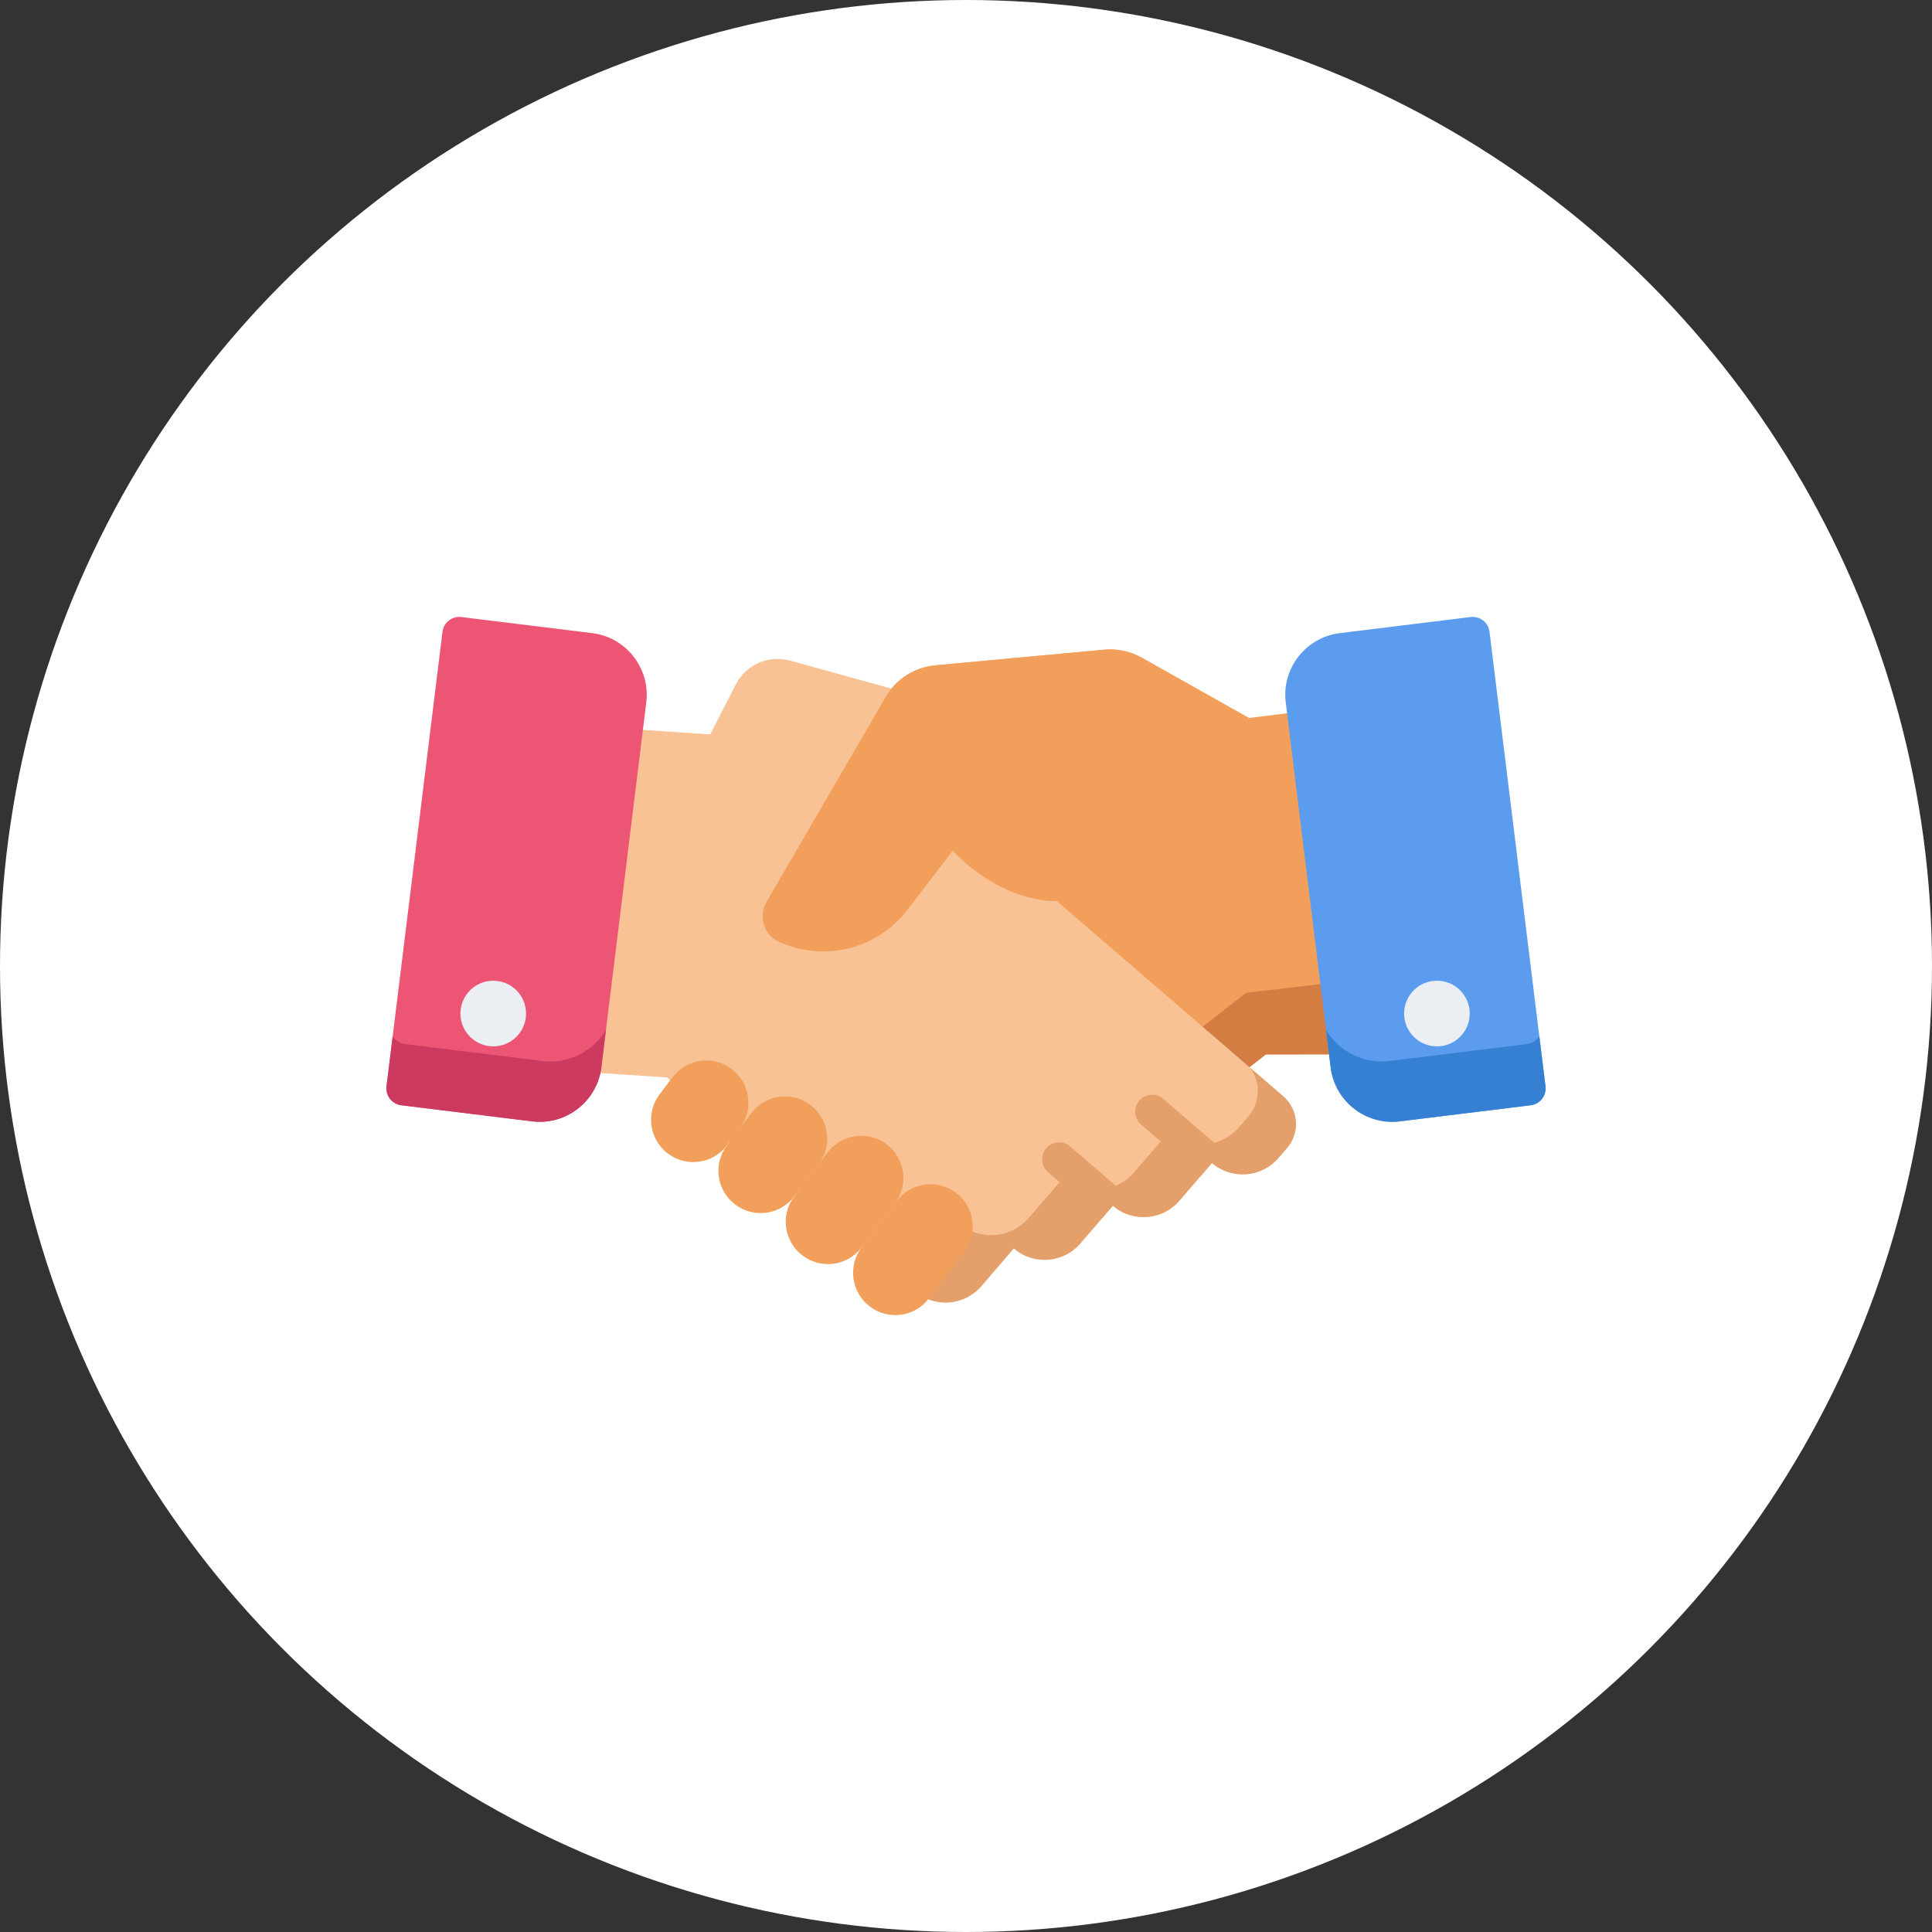 <svg width="80" height="80" viewBox="0 0 80 80" fill="none" xmlns="http://www.w3.org/2000/svg">
<rect x="0" y="0" width="80" height="80" fill="#333333" stroke="none"/>
<circle cx="40" cy="40" r="40" fill="white"/>
<path d="M55.212 39.353L53.992 29.448L51.707 29.73L51.708 29.728L47.279 27.235C46.806 26.969 46.264 26.854 45.724 26.903L38.73 27.55C37.87 27.63 37.102 28.12 36.668 28.867L31.738 37.352C31.374 37.979 31.66 38.782 32.338 39.038L32.539 39.114C32.927 39.261 33.326 39.346 33.725 39.379L33.1 39.923L31.85 41.012L28.296 44.044C27.663 44.595 27.598 45.554 28.149 46.187L28.509 46.599C29.217 47.411 30.449 47.495 31.262 46.787L32.621 48.346C33.062 48.853 33.709 49.077 34.331 49.001C34.705 48.955 35.069 48.8 35.373 48.533L36.73 50.092C37.174 50.6 37.821 50.823 38.442 50.747C38.816 50.7 39.18 50.547 39.485 50.281L40.222 50.918C40.93 51.731 42.164 51.816 42.977 51.108L43.979 50.233L52.407 43.669L52.416 43.661L55.741 43.658L55.212 39.353Z" fill="#F29F5C"/>
<path d="M51.6 41.109L51.591 41.118L43.163 47.681L42.16 48.556C41.347 49.264 40.114 49.18 39.406 48.367L38.668 47.729C38.364 47.995 37.999 48.149 37.626 48.195C37.004 48.271 36.357 48.048 35.914 47.54L34.557 45.982C34.252 46.248 33.888 46.403 33.514 46.449C32.893 46.525 32.246 46.301 31.804 45.794L30.446 44.236C29.749 44.842 28.747 44.865 28.029 44.351C27.66 44.906 27.69 45.659 28.149 46.187L28.509 46.599C29.217 47.411 30.449 47.495 31.262 46.787L32.621 48.346C33.062 48.853 33.71 49.077 34.331 49.001C34.705 48.955 35.069 48.8 35.374 48.533L36.731 50.092C37.174 50.6 37.821 50.823 38.443 50.747C38.816 50.701 39.181 50.547 39.485 50.281L40.223 50.918C40.931 51.731 42.164 51.816 42.977 51.108L43.98 50.233L52.407 43.669L52.416 43.661L55.742 43.658L55.374 40.669L51.6 41.109Z" fill="#D37D42"/>
<path d="M53.134 45.393L48.619 41.5L47.363 40.418L46.465 39.644L42.602 36.314L43.048 32.517C43.199 31.232 42.39 30.03 41.144 29.685L32.722 27.355C31.831 27.108 30.89 27.521 30.468 28.344L29.409 30.411L24.864 30.103L23.699 40.014L23.193 44.322L27.618 44.616L27.627 44.624L36.871 52.593L37.878 53.462C38.695 54.165 39.928 54.074 40.632 53.257L41.98 51.693C42.286 51.957 42.651 52.109 43.025 52.153C43.647 52.226 44.293 51.999 44.733 51.488L46.082 49.923C46.388 50.187 46.753 50.34 47.127 50.384C47.749 50.457 48.395 50.229 48.834 49.719L50.183 48.154C51 48.857 52.232 48.766 52.935 47.95L53.293 47.535C53.841 46.9 53.77 45.941 53.134 45.393Z" fill="#F9C295"/>
<path d="M53.134 45.394L51.759 44.208C52.206 44.8 52.197 45.644 51.692 46.229L51.312 46.67C50.565 47.535 49.258 47.632 48.391 46.885L46.958 48.547C46.492 49.088 45.806 49.33 45.146 49.253C44.749 49.206 44.361 49.044 44.037 48.763L42.605 50.425C42.138 50.968 41.452 51.208 40.792 51.13C40.395 51.084 40.007 50.923 39.682 50.642L38.251 52.303C37.981 52.616 37.638 52.827 37.269 52.936L37.878 53.462C38.696 54.165 39.928 54.074 40.632 53.257L41.98 51.693C42.286 51.957 42.651 52.109 43.025 52.153C43.647 52.226 44.293 51.999 44.733 51.488L46.082 49.923C46.388 50.187 46.753 50.34 47.127 50.384C47.749 50.457 48.395 50.229 48.834 49.719L50.183 48.154C51 48.857 52.232 48.766 52.935 47.951L53.294 47.535C53.841 46.9 53.77 45.941 53.134 45.394Z" fill="#E59F6A"/>
<path d="M50.641 47.633L48.166 45.499C47.872 45.246 47.428 45.279 47.175 45.573C46.921 45.867 46.954 46.311 47.248 46.564L49.718 48.694L50.183 48.154C50.369 48.314 50.577 48.431 50.795 48.509C50.955 48.224 50.898 47.855 50.641 47.633Z" fill="#E59F6A"/>
<path d="M46.684 50.277C46.854 49.99 46.8 49.614 46.538 49.389L44.316 47.472C44.021 47.219 43.578 47.252 43.324 47.546C43.07 47.84 43.103 48.284 43.397 48.537L45.62 50.454C45.621 50.455 45.622 50.455 45.623 50.456L46.082 49.923C46.265 50.081 46.47 50.199 46.684 50.277Z" fill="#E59F6A"/>
<path d="M27.849 44.606L27.313 45.314C26.73 46.084 26.881 47.181 27.651 47.764C28.422 48.347 29.519 48.196 30.102 47.426L30.638 46.718C31.221 45.948 31.069 44.851 30.299 44.268C29.529 43.685 28.432 43.836 27.849 44.606Z" fill="#F29F5C"/>
<path d="M31.111 46.094L30.102 47.426C29.519 48.196 29.67 49.293 30.441 49.876C31.211 50.459 32.308 50.308 32.891 49.538L33.9 48.206C34.483 47.436 34.331 46.339 33.561 45.755C32.791 45.172 31.694 45.324 31.111 46.094Z" fill="#F29F5C"/>
<path d="M34.266 47.723L32.891 49.538C32.308 50.308 32.459 51.405 33.229 51.988C34 52.572 35.097 52.42 35.68 51.65L37.055 49.835C37.638 49.065 37.486 47.968 36.716 47.384C35.946 46.801 34.849 46.953 34.266 47.723Z" fill="#F29F5C"/>
<path d="M37.135 49.729L35.68 51.65C35.097 52.42 35.248 53.517 36.019 54.1C36.789 54.684 37.886 54.532 38.469 53.762L39.923 51.842C40.507 51.071 40.355 49.974 39.585 49.391C38.815 48.808 37.718 48.959 37.135 49.729Z" fill="#F29F5C"/>
<path d="M51.708 29.728L47.279 27.235C46.806 26.969 46.264 26.854 45.724 26.903L38.73 27.55C37.87 27.63 37.102 28.12 36.668 28.867L31.738 37.352C31.374 37.979 31.66 38.782 32.338 39.038L32.539 39.114C34.346 39.797 36.387 39.216 37.564 37.684L39.453 35.226C39.453 35.226 43.993 40.483 48.992 34.344" fill="#F29F5C"/>
<path d="M63.995 44.982L61.678 26.162C61.655 25.977 61.56 25.808 61.413 25.694C61.266 25.579 61.079 25.527 60.894 25.55L55.477 26.217C54.069 26.39 53.066 27.676 53.239 29.083L55.099 44.196C55.259 45.496 56.37 46.453 57.649 46.453C57.754 46.453 57.859 46.446 57.965 46.433L63.383 45.766C63.768 45.719 64.042 45.368 63.995 44.982Z" fill="#5C9CEE"/>
<path d="M63.995 44.982L63.74 42.916C63.625 43.085 63.441 43.206 63.222 43.233L57.543 43.932C57.431 43.946 57.321 43.953 57.211 43.953C56.255 43.953 55.389 43.443 54.91 42.655L55.099 44.195C55.259 45.496 56.37 46.452 57.649 46.452C57.753 46.452 57.859 46.446 57.965 46.433L63.383 45.766C63.768 45.718 64.042 45.367 63.995 44.982Z" fill="#3580D3"/>
<path d="M24.523 26.217L19.106 25.55C18.921 25.527 18.734 25.579 18.587 25.693C18.44 25.808 18.345 25.977 18.322 26.162L16.005 44.982C15.958 45.367 16.232 45.718 16.617 45.766L22.035 46.433C22.141 46.446 22.246 46.452 22.351 46.452C23.63 46.452 24.741 45.496 24.901 44.195L26.761 29.083C26.934 27.676 25.931 26.39 24.523 26.217Z" fill="#ED5575"/>
<path d="M16.005 44.982L16.26 42.916C16.375 43.085 16.559 43.206 16.778 43.233L22.457 43.932C22.569 43.946 22.679 43.953 22.789 43.953C23.745 43.953 24.611 43.443 25.09 42.655L24.901 44.195C24.741 45.496 23.63 46.452 22.351 46.452C22.247 46.452 22.141 46.446 22.035 46.433L16.617 45.766C16.232 45.718 15.958 45.367 16.005 44.982Z" fill="#CC3A60"/>
<path d="M59.5 43.328C60.251 43.328 60.859 42.719 60.859 41.969C60.859 41.218 60.251 40.609 59.5 40.609C58.749 40.609 58.141 41.218 58.141 41.969C58.141 42.719 58.749 43.328 59.5 43.328Z" fill="#EBEEF2"/>
<path d="M20.424 43.328C21.175 43.328 21.783 42.719 21.783 41.969C21.783 41.218 21.175 40.609 20.424 40.609C19.673 40.609 19.065 41.218 19.065 41.969C19.065 42.719 19.673 43.328 20.424 43.328Z" fill="#EBEEF2"/>
</svg>
